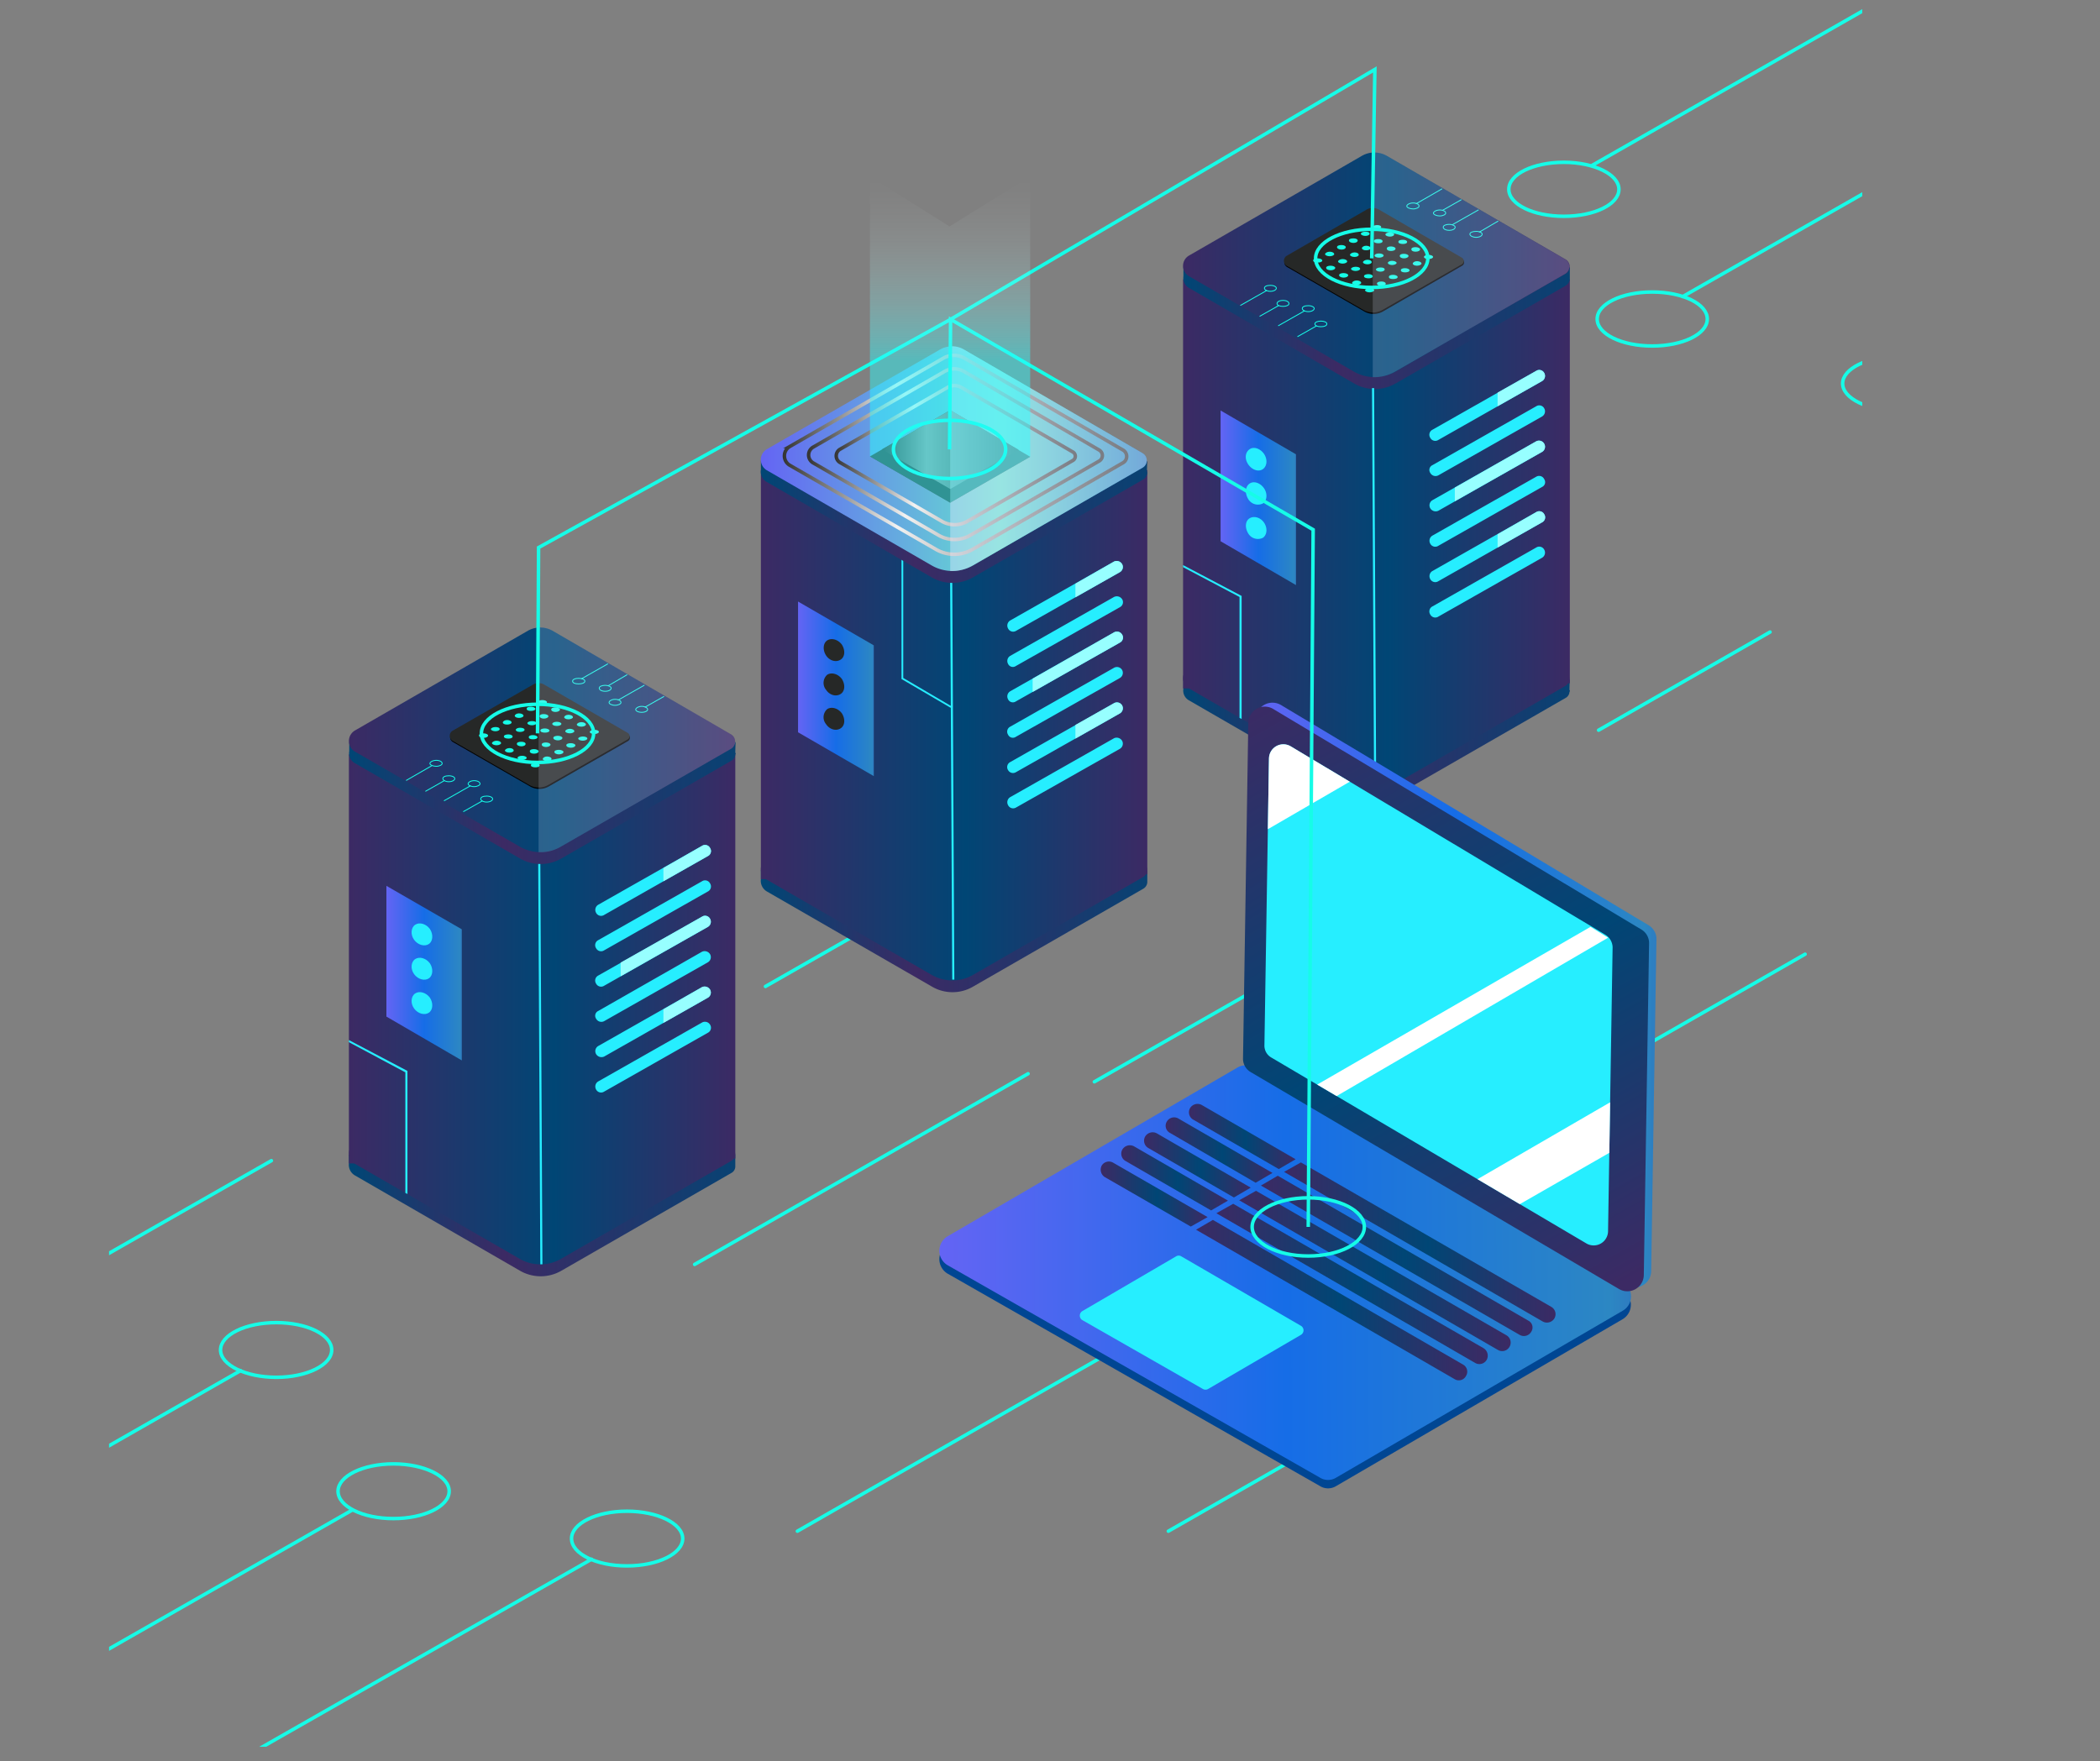 <svg xmlns="http://www.w3.org/2000/svg" xmlns:xlink="http://www.w3.org/1999/xlink" viewBox="0 0 598.9 502.4"><rect x="0" y="0" width="598.9" height="502.4" fill="#808080" stroke="none"/><defs><style>.cls-1,.cls-15,.cls-16,.cls-5,.cls-6{fill:none}.cls-3{opacity:.74}.cls-15,.cls-16,.cls-5,.cls-6{stroke:#16fce7;stroke-miterlimit:10}.cls-16,.cls-6{stroke-linecap:round}.cls-8{opacity:.35;mix-blend-mode:multiply}.cls-14{fill:#020202}.cls-15,.cls-16{stroke-width:.25px}.cls-17{fill:#262827}.cls-18{fill:#16fce7}.cls-19{fill:#e7ecff;opacity:.18}.cls-20{fill:#26eeff}.cls-21{fill:#97ffff}.cls-44{fill:#fff}</style><clipPath id="clip-path" transform="translate(31.1 -1.7)"><path d="M0 0h500v500H0z" class="cls-1"/></clipPath><linearGradient id="Degradado_sin_nombre_148" x1="185.89" x2="296.12" y1="252.67" y2="252.67" gradientUnits="userSpaceOnUse"><stop offset="0" stop-color="#004675"/><stop offset=".4" stop-color="#3c2a64"/><stop offset="1" stop-color="#084273"/></linearGradient><linearGradient id="Degradado_sin_nombre_148-2" x1="306.33" x2="416.56" y1="198.21" y2="198.21" xlink:href="#Degradado_sin_nombre_148"/><linearGradient id="Degradado_sin_nombre_134" x1="306.27" x2="416.52" y1="194.82" y2="194.82" gradientUnits="userSpaceOnUse"><stop offset="0" stop-color="#3c2a64"/><stop offset=".53" stop-color="#004675"/><stop offset="1" stop-color="#3c2a64"/></linearGradient><linearGradient id="Degradado_sin_nombre_134-2" x1="337.43" x2="447.67" y1="138.02" y2="138.02" xlink:href="#Degradado_sin_nombre_134"/><linearGradient id="Degradado_sin_nombre_148-3" x1="306.35" x2="416.58" y1="80.61" y2="80.61" xlink:href="#Degradado_sin_nombre_148"/><linearGradient id="Degradado_sin_nombre_134-3" x1="306.29" x2="416.54" y1="77.22" y2="77.22" xlink:href="#Degradado_sin_nombre_134"/><linearGradient id="Degradado_sin_nombre_3" x1="348.08" x2="369.64" y1="142.03" y2="142.03" gradientUnits="userSpaceOnUse"><stop offset="0" stop-color="#6464f4"/><stop offset=".5" stop-color="#166de7"/><stop offset=".89" stop-color="#2882ca"/><stop offset=".97" stop-color="#2c87c3"/><stop offset="1" stop-color="#2e7cc0"/></linearGradient><linearGradient id="Degradado_sin_nombre_148-4" x1="68.41" x2="178.64" y1="333.74" y2="333.74" xlink:href="#Degradado_sin_nombre_148"/><linearGradient id="Degradado_sin_nombre_134-4" x1="68.35" x2="178.6" y1="330.36" y2="330.36" xlink:href="#Degradado_sin_nombre_134"/><linearGradient id="Degradado_sin_nombre_134-5" x1="99.51" x2="209.75" y1="273.55" y2="273.55" xlink:href="#Degradado_sin_nombre_134"/><linearGradient id="Degradado_sin_nombre_148-5" x1="68.43" x2="178.66" y1="216.14" y2="216.14" xlink:href="#Degradado_sin_nombre_148"/><linearGradient id="Degradado_sin_nombre_134-6" x1="68.37" x2="178.62" y1="212.76" y2="212.76" xlink:href="#Degradado_sin_nombre_134"/><linearGradient id="Degradado_sin_nombre_3-2" x1="110.16" x2="131.72" y1="277.56" y2="277.56" xlink:href="#Degradado_sin_nombre_3"/><linearGradient id="Degradado_sin_nombre_3-3" x1="209.89" x2="407.08" y1="323.66" y2="323.66" gradientTransform="matrix(1 -.004 .004 1 25.5 42.4)" xlink:href="#Degradado_sin_nombre_3"/><linearGradient id="Degradado_sin_nombre_3-4" x1="325.47" x2="441.33" y1="285.52" y2="285.52" xlink:href="#Degradado_sin_nombre_3"/><linearGradient id="Degradado_sin_nombre_134-7" x1="109.35" x2="306.55" y1="494.77" y2="494.77" gradientTransform="matrix(.49 .87 .87 -.49 -152.39 345.48)" xlink:href="#Degradado_sin_nombre_134"/><linearGradient id="Degradado_sin_nombre_134-8" x1="282.81" x2="313.25" y1="342.34" y2="342.34" xlink:href="#Degradado_sin_nombre_134"/><linearGradient id="Degradado_sin_nombre_134-9" x1="309.95" x2="387.35" y1="372.57" y2="372.57" xlink:href="#Degradado_sin_nombre_134"/><linearGradient id="Degradado_sin_nombre_134-10" x1="288.66" x2="319.1" y1="337.72" y2="337.72" xlink:href="#Degradado_sin_nombre_134"/><linearGradient id="Degradado_sin_nombre_134-11" x1="315.8" x2="393.2" y1="367.94" y2="367.94" xlink:href="#Degradado_sin_nombre_134"/><linearGradient id="Degradado_sin_nombre_134-12" x1="295.18" x2="325.62" y1="334.02" y2="334.02" xlink:href="#Degradado_sin_nombre_134"/><linearGradient id="Degradado_sin_nombre_134-13" x1="322.32" x2="399.72" y1="364.24" y2="364.24" xlink:href="#Degradado_sin_nombre_134"/><linearGradient id="Degradado_sin_nombre_134-14" x1="301.38" x2="331.82" y1="329.75" y2="329.75" xlink:href="#Degradado_sin_nombre_134"/><linearGradient id="Degradado_sin_nombre_134-15" x1="328.52" x2="405.92" y1="359.97" y2="359.97" xlink:href="#Degradado_sin_nombre_134"/><linearGradient id="Degradado_sin_nombre_134-16" x1="307.98" x2="338.43" y1="325.91" y2="325.91" xlink:href="#Degradado_sin_nombre_134"/><linearGradient id="Degradado_sin_nombre_134-17" x1="335.13" x2="412.53" y1="356.13" y2="356.13" xlink:href="#Degradado_sin_nombre_134"/><clipPath id="clip-path-2" transform="translate(31.1 -1.7)"><path d="M330.8 218l-1.3 81.9a3.9 3.9 0 0 0 2 3.5l89.8 53a4.1 4.1 0 0 0 6.2-3.4l1.3-81a4.3 4.3 0 0 0-2-3.6L337 214.6a4.1 4.1 0 0 0-6.2 3.4z" class="cls-1"/></clipPath><linearGradient id="Degradado_sin_nombre_134-18" x1="185.83" x2="296.08" y1="249.28" y2="249.28" xlink:href="#Degradado_sin_nombre_134"/><linearGradient id="Degradado_sin_nombre_134-19" x1="217" x2="327.23" y1="192.47" y2="192.47" xlink:href="#Degradado_sin_nombre_134"/><linearGradient id="Degradado_sin_nombre_3-5" x1="227.64" x2="249.21" y1="196.49" y2="196.49" xlink:href="#Degradado_sin_nombre_3"/><linearGradient id="Degradado_sin_nombre_148-6" x1="185.89" x2="296.06" y1="135.93" y2="135.93" xlink:href="#Degradado_sin_nombre_148"/><linearGradient id="Degradado_sin_nombre_35" x1="185.83" x2="296.02" y1="132.55" y2="132.55" gradientUnits="userSpaceOnUse"><stop offset="0" stop-color="#6464f4"/><stop offset=".62" stop-color="#65dfd0"/><stop offset=".75" stop-color="#52c2cc"/><stop offset=".97" stop-color="#2c87c3"/><stop offset="1" stop-color="#2e7cc0"/></linearGradient><linearGradient id="Degradado_sin_nombre_282" x1="206.85" x2="276.04" y1="131.54" y2="131.54" gradientUnits="userSpaceOnUse"><stop offset="0" stop-color="#333"/><stop offset=".33" stop-color="#f2f2f2"/><stop offset="1" stop-color="#333"/></linearGradient><linearGradient id="Degradado_sin_nombre_282-2" x1="199.07" x2="283.83" y1="131.24" y2="131.24" xlink:href="#Degradado_sin_nombre_282"/><linearGradient id="Degradado_sin_nombre_282-3" x1="192.13" x2="290.76" y1="131.45" y2="131.45" xlink:href="#Degradado_sin_nombre_282"/><linearGradient id="Degradado_sin_nombre_30" x1="251.53" x2="290.53" y1="128.25" y2="128.25" gradientUnits="userSpaceOnUse"><stop offset="0" stop-color="#333"/><stop offset=".33" stop-color="#999"/><stop offset="1" stop-color="#333"/></linearGradient><linearGradient id="Degradado_sin_nombre_18" x1="270.98" x2="270.98" y1="143.42" y2="50.31" gradientUnits="userSpaceOnUse"><stop offset=".44" stop-color="#2afcff"/><stop offset=".5" stop-color="#4dfcff" stop-opacity=".84"/><stop offset=".61" stop-color="#82fdff" stop-opacity=".58"/><stop offset=".71" stop-color="#affeff" stop-opacity=".38"/><stop offset=".8" stop-color="#d2feff" stop-opacity=".21"/><stop offset=".88" stop-color="#eaffff" stop-opacity=".1"/><stop offset=".95" stop-color="#faffff" stop-opacity=".03"/><stop offset="1" stop-color="#fff" stop-opacity="0"/></linearGradient></defs><g style="isolation:isolate"><g id="OBJECTS"><g clip-path="url(#clip-path)"><path d="M63.5 386.8c0 4.3-7.1 7.8-15.8 7.8s-15.9-3.5-15.9-7.8 7.1-7.8 15.9-7.8 15.8 3.5 15.8 7.8zM97 427.1c0 4.3-7.1 7.8-15.9 7.8s-15.8-3.5-15.8-7.8 7.1-7.8 15.8-7.8 15.9 3.5 15.9 7.8z" class="cls-5" transform="translate(31.1 -1.7)"/><path d="M.5 429.9L68.6 391M5.3 485.1l95.1-54.3M198.1 360.7l95.1-54.4M312.1 308.6l95.1-54.3M227.4 436.8l95.1-54.4M333.2 436.8l95.1-54.4M218.3 281.4l95.1-54.3" class="cls-6"/><path d="M163.6 440.6c0 4.3-7.1 7.8-15.9 7.8s-15.8-3.5-15.8-7.8 7.1-7.8 15.8-7.8 15.9 3.5 15.9 7.8z" class="cls-5" transform="translate(31.1 -1.7)"/><path d="M68.6 501.9l100.1-57.1M28.5 359l48.9-27.9M465.9 300.2l48.9-28M455.9 208.3l48.9-28" class="cls-6"/><path d="M430.6 55.7c0 4.3-7 7.7-15.7 7.7s-15.7-3.4-15.7-7.7 7-7.7 15.7-7.7 15.7 3.5 15.7 7.7z" class="cls-5" transform="translate(31.1 -1.7)"/><path d="M454.2 47.1L535.8.5" class="cls-6"/><path d="M455.8 92.7c0 4.3-7 7.7-15.7 7.7s-15.7-3.4-15.7-7.7 7-7.7 15.7-7.7 15.7 3.4 15.7 7.7zM525.8 111.1c0 4.2-7 7.7-15.7 7.7s-15.7-3.5-15.7-7.7 7-7.7 15.7-7.7 15.7 3.4 15.7 7.7z" class="cls-5" transform="translate(31.1 -1.7)"/><path d="M479.9 84.6l67.3-38.4M550 103.1l48.4-27.7" class="cls-6"/></g><path fill="url(#Degradado_sin_nombre_148)" d="M296.1 252.9v-3l-.8 1.5-.3-.3-51.1-29.6a7.1 7.1 0 0 0-6.9 0L187.6 250a3.6 3.6 0 0 0-.9.8l-.8-.9v2.6a3.5 3.5 0 0 0 1.7 3.5l47 27.1a11.6 11.6 0 0 0 11.9 0l48.5-27.9a2.3 2.3 0 0 0 1.1-1.8z" transform="translate(31.1 -1.7)"/><path fill="url(#Degradado_sin_nombre_148-2)" d="M416.5 198.5c0-1 .1-3.1.1-3.1l-.9 1.5-.3-.2-51-29.6a6.6 6.6 0 0 0-6.9 0L308 195.6l-.9.8-.7-1v2.7a3.2 3.2 0 0 0 1.6 3.4l47.1 27.2a11.8 11.8 0 0 0 11.8 0l48.5-27.9a2.1 2.1 0 0 0 1.1-1.8h.1a.6.6 0 0 0-.1-.5z" transform="translate(31.1 -1.7)"/><path fill="url(#Degradado_sin_nombre_134)" d="M415.3 193.3l-51-29.6a7.1 7.1 0 0 0-6.9 0L308 192.2a3.4 3.4 0 0 0 0 5.9l47 27.2a11.8 11.8 0 0 0 11.8 0l48.5-27.9a2.4 2.4 0 0 0 0-4.1z" transform="translate(31.1 -1.7)"/><path fill="url(#Degradado_sin_nombre_134-2)" d="M337.4 79.7v116.7l110.3-1.5V79.7H337.4z"/><path fill="url(#Degradado_sin_nombre_148-3)" d="M416.6 80.9v-3.1l-.9 1.5-.3-.2-51-29.6a6.6 6.6 0 0 0-6.9 0L308.1 78a3.9 3.9 0 0 0-1 .8l-.7-1v2.7a3.3 3.3 0 0 0 1.7 3.4l47 27.2a11.8 11.8 0 0 0 11.8 0l48.5-27.9a2.5 2.5 0 0 0 1.2-1.8z" transform="translate(31.1 -1.7)"/><path fill="url(#Degradado_sin_nombre_134-3)" d="M415.4 75.7l-51.1-29.6a7.1 7.1 0 0 0-6.9 0L308 74.6a3.4 3.4 0 0 0 0 5.9l47 27.2a12 12 0 0 0 11.9 0l48.5-27.9a2.4 2.4 0 0 0 0-4.1z" transform="translate(31.1 -1.7)"/><path d="M336 77.9l21.9 12.6a5.4 5.4 0 0 0 5.5 0l22.5-13a1.1 1.1 0 0 0 0-1.9l-23.7-13.7a3.1 3.1 0 0 0-3.2 0l-23 13.2a1.6 1.6 0 0 0 0 2.8z" class="cls-14" transform="translate(31.1 -1.7)"/><path d="M332.9 83.9c0 .5-.8.9-1.7.9s-1.7-.4-1.7-.9.7-.8 1.7-.8 1.7.4 1.7.8zM336.5 88.3c0 .5-.8.8-1.7.8s-1.7-.3-1.7-.8.7-.9 1.7-.9 1.7.4 1.7.9z" class="cls-15" transform="translate(31.1 -1.7)"/><path d="M353.8 87.1l7.4-4.2M359.3 90.2l5.3-3" class="cls-16"/><path d="M343.7 89.7c0 .5-.8.9-1.7.9s-1.7-.4-1.7-.9.7-.8 1.7-.8 1.7.4 1.7.8zM347.3 94.1c0 .5-.7.8-1.7.8s-1.7-.3-1.7-.8.8-.8 1.7-.8 1.7.3 1.7.8z" class="cls-15" transform="translate(31.1 -1.7)"/><path d="M364.6 92.9l7.4-4.2M370.1 96l5.3-3" class="cls-16"/><path d="M373.6 60.5c0 .4-.8.8-1.7.8s-1.8-.4-1.8-.8.8-.9 1.8-.9 1.7.4 1.7.9zM381.2 62.5c0 .4-.8.8-1.7.8s-1.8-.4-1.8-.8.8-.9 1.8-.9 1.7.4 1.7.9z" class="cls-15" transform="translate(31.1 -1.7)"/><path d="M403.9 58.1l7.3-4.2M411.4 60l5.3-3" class="cls-16"/><path d="M383.9 66.5c0 .5-.7.9-1.7.9s-1.7-.4-1.7-.9.8-.8 1.7-.8 1.7.4 1.7.8zM391.6 68.5c0 .5-.8.9-1.7.9s-1.8-.4-1.8-.9.8-.8 1.8-.8 1.7.4 1.7.8z" class="cls-15" transform="translate(31.1 -1.7)"/><path d="M414.2 64.1l7.4-4.2M421.9 66.2l5.3-3.1" class="cls-16"/><path d="M335.8 77.5l21.9 12.6a5.4 5.4 0 0 0 5.5 0l22.6-13a1.1 1.1 0 0 0 0-1.9L362 61.4a3.6 3.6 0 0 0-3.2 0l-23 13.3a1.7 1.7 0 0 0 0 2.8z" class="cls-17" transform="translate(31.1 -1.7)"/><path d="M346 76c0 .4-.6.6-1.3.6s-1.3-.2-1.3-.6.6-.6 1.3-.6 1.3.3 1.3.6zM349.4 74.2c0 .3-.6.6-1.3.6s-1.3-.3-1.3-.6.6-.7 1.3-.7 1.3.3 1.3.7zM352.7 72.2c0 .4-.5.7-1.2.7s-1.3-.3-1.3-.7.6-.6 1.3-.6 1.2.3 1.2.6zM356.1 70.3c0 .4-.5.7-1.2.7s-1.3-.3-1.3-.7.5-.6 1.3-.6 1.2.3 1.2.6zM359.5 68.4c0 .3-.5.6-1.2.6s-1.3-.3-1.3-.6.5-.6 1.3-.6 1.2.2 1.2.6zM362.8 66.5c0 .3-.5.6-1.2.6s-1.3-.3-1.3-.6.6-.6 1.3-.6 1.2.2 1.2.6zM349.7 78.1c0 .4-.6.7-1.3.7s-1.3-.3-1.3-.7.6-.6 1.3-.6 1.3.3 1.3.6zM353.1 76.3c0 .3-.6.6-1.3.6s-1.3-.3-1.3-.6.6-.7 1.3-.7 1.3.3 1.3.7zM356.4 74.4c0 .3-.5.6-1.2.6s-1.3-.3-1.3-.6.6-.7 1.3-.7 1.2.3 1.2.7zM359.8 72.5c0 .3-.5.6-1.3.6s-1.2-.3-1.2-.6.5-.7 1.2-.7 1.3.3 1.3.7zM363.2 70.5c0 .4-.5.6-1.2.6s-1.3-.2-1.3-.6.5-.6 1.3-.6 1.2.3 1.2.6zM366.5 68.6c0 .3-.5.6-1.2.6s-1.3-.3-1.3-.6.5-.6 1.3-.6 1.2.3 1.2.6zM353.4 80.2c0 .4-.6.7-1.3.7s-1.3-.3-1.3-.7.6-.6 1.3-.6 1.3.3 1.3.6zM356.8 78.4c0 .3-.6.6-1.3.6s-1.3-.3-1.3-.6.6-.6 1.3-.6 1.3.2 1.3.6zM360.1 76.5c0 .3-.5.6-1.2.6s-1.3-.3-1.3-.6.6-.7 1.3-.7 1.2.3 1.2.7z" class="cls-18" transform="translate(31.1 -1.7)"/><ellipse cx="393.3" cy="72.9" class="cls-18" rx="1.3" ry=".6"/><path d="M366.9 72.6c0 .4-.5.7-1.3.7s-1.2-.3-1.2-.7.5-.6 1.2-.6 1.3.3 1.3.6zM370.2 70.7c0 .4-.5.6-1.2.6s-1.3-.2-1.3-.6.5-.6 1.3-.6 1.2.3 1.2.6zM357.1 82.4c0 .3-.6.6-1.3.6s-1.3-.3-1.3-.6.6-.7 1.3-.7 1.3.3 1.3.7zM360.4 80.5c0 .4-.5.6-1.2.6s-1.3-.2-1.3-.6.6-.6 1.3-.6 1.2.3 1.2.6zM363.8 78.6c0 .3-.5.6-1.2.6s-1.3-.3-1.3-.6.5-.6 1.3-.6 1.2.2 1.2.6zM367.2 76.7c0 .3-.6.6-1.3.6s-1.2-.3-1.2-.6.5-.6 1.2-.6 1.3.3 1.3.6zM370.6 74.7c0 .4-.6.7-1.3.7s-1.2-.3-1.2-.7.5-.6 1.2-.6 1.3.3 1.3.6zM373.9 72.8c0 .4-.5.7-1.3.7s-1.2-.3-1.2-.7.5-.6 1.2-.6 1.3.3 1.3.6zM360.8 84.5c0 .3-.6.6-1.3.6s-1.3-.3-1.3-.6.6-.6 1.3-.6 1.3.2 1.3.6zM364.1 82.6c0 .4-.5.7-1.2.7s-1.3-.3-1.3-.7.6-.6 1.3-.6 1.2.3 1.2.6zM367.5 80.7c0 .4-.5.6-1.3.6s-1.2-.2-1.2-.6.5-.6 1.2-.6 1.3.3 1.3.6zM370.9 78.8c0 .4-.6.6-1.3.6s-1.2-.2-1.2-.6.5-.6 1.2-.6 1.3.3 1.3.6zM374.3 76.9c0 .3-.6.6-1.3.6s-1.2-.3-1.2-.6.5-.7 1.2-.7 1.3.3 1.3.7z" class="cls-18" transform="translate(31.1 -1.7)"/><ellipse cx="407.4" cy="73.3" class="cls-18" rx="1.3" ry=".6"/><path d="M415.3 75.7l-51-29.6a6.8 6.8 0 0 0-3.9-.9v64.1a12.2 12.2 0 0 0 6.4-1.6l48.5-27.9a2.4 2.4 0 0 0 0-4.1z" class="cls-19" transform="translate(31.1 -1.7)"/><path d="M376.8 126.6a1.6 1.6 0 0 1 .6-2.3l29.6-16.8a1.6 1.6 0 0 1 2.3.6 1.7 1.7 0 0 1-.6 2.3l-29.6 16.8a1.6 1.6 0 0 1-2.3-.6zM376.8 136.6a1.5 1.5 0 0 1 .6-2.2l29.6-16.8a1.6 1.6 0 0 1 2.3.6 1.7 1.7 0 0 1-.6 2.3l-29.6 16.8a1.7 1.7 0 0 1-2.3-.7z" class="cls-20" transform="translate(31.1 -1.7)"/><path d="M409.3 108.1a1.6 1.6 0 0 0-2.3-.6l-11 6.2v3.9l12.7-7.2a1.7 1.7 0 0 0 .6-2.3z" class="cls-21" transform="translate(31.1 -1.7)"/><path d="M376.8 146.7a1.7 1.7 0 0 1 .6-2.3l29.6-16.8a1.7 1.7 0 0 1 2.3.7 1.7 1.7 0 0 1-.6 2.3l-29.6 16.8a1.8 1.8 0 0 1-2.3-.7zM376.8 156.8a1.7 1.7 0 0 1 .6-2.3l29.6-16.8a1.6 1.6 0 0 1 2.3.7 1.5 1.5 0 0 1-.6 2.2l-29.6 16.8a1.6 1.6 0 0 1-2.3-.6zM376.8 166.9a1.7 1.7 0 0 1 .6-2.3l29.6-16.8a1.6 1.6 0 0 1 2.3.6 1.6 1.6 0 0 1-.6 2.3l-29.6 16.8a1.6 1.6 0 0 1-2.3-.6zM376.8 177a1.6 1.6 0 0 1 .6-2.3l29.6-16.8a1.6 1.6 0 0 1 2.3.6 1.7 1.7 0 0 1-.6 2.3l-29.6 16.8a1.6 1.6 0 0 1-2.3-.6z" class="cls-20" transform="translate(31.1 -1.7)"/><path d="M409.3 128.3a1.7 1.7 0 0 0-2.3-.7l-23.2 13.2v3.9l24.9-14.1a1.7 1.7 0 0 0 .6-2.3zM409.3 148.4a1.6 1.6 0 0 0-2.3-.6l-11 6.3v3.8l12.7-7.2a1.6 1.6 0 0 0 .6-2.3z" class="cls-21" transform="translate(31.1 -1.7)"/><path fill="url(#Degradado_sin_nombre_3)" d="M348.1 117.1l21.5 12.5v37.3l-21.5-12.5v-37.3z"/><path d="M329.4 131.2c1 1.5.9 3.4-.3 4.3s-3.1.3-4.2-1.3-.9-3.4.3-4.3 3.1-.3 4.2 1.3zM329.4 141c1 1.5.9 3.4-.3 4.3a3.2 3.2 0 0 1-4.2-1.2c-1-1.6-.9-3.5.3-4.4s3.1-.3 4.2 1.3zM329.4 150.8c1 1.5.9 3.4-.3 4.3a3.2 3.2 0 0 1-4.2-1.2c-1-1.6-.9-3.5.3-4.3s3.1-.4 4.2 1.2z" class="cls-20" transform="translate(31.1 -1.7)"/><path d="M354.1 205.1l-.6-.3v-34.5l-16.1-8.5v-.6l16.7 8.8v35.1zM391.5 111l.5 114.2" class="cls-20"/><path d="M360.4 112.7h.6v114.22h-.6z" class="cls-20" transform="rotate(-.3 -3.949 -5786.911)"/><path fill="url(#Degradado_sin_nombre_148-4)" d="M178.6 334v-3.1l-.8 1.6-.3-.3-51.1-29.6a6.9 6.9 0 0 0-6.8 0l-49.5 28.5-.9.8-.8-.9v2.6a3.5 3.5 0 0 0 1.7 3.4l47.1 27.2a11.8 11.8 0 0 0 11.8 0l48.5-27.9a2.1 2.1 0 0 0 1.1-1.8z" transform="translate(31.1 -1.7)"/><path fill="url(#Degradado_sin_nombre_134-4)" d="M177.4 328.8l-51-29.6a7.1 7.1 0 0 0-6.9 0l-49.4 28.5a3.5 3.5 0 0 0 0 6l47 27.1a11.8 11.8 0 0 0 11.8 0l48.5-27.9a2.4 2.4 0 0 0 0-4.1z" transform="translate(31.1 -1.7)"/><path fill="url(#Degradado_sin_nombre_134-5)" d="M99.5 215.2v116.7l110.2-1.4V215.2H99.5z"/><path fill="url(#Degradado_sin_nombre_148-5)" d="M178.6 216.4c0-1 .1-3.1.1-3.1l-.9 1.6-.3-.3-51-29.6a7.1 7.1 0 0 0-6.9 0l-49.5 28.5-.9.8-.7-.9v2.6a3.2 3.2 0 0 0 1.6 3.4l47.1 27.2a11.8 11.8 0 0 0 11.8 0l48.5-27.9a2.1 2.1 0 0 0 1.1-1.8h.1a.6.6 0 0 0-.1-.5z" transform="translate(31.1 -1.7)"/><path fill="url(#Degradado_sin_nombre_134-6)" d="M177.4 211.2l-51-29.6a7.1 7.1 0 0 0-6.9 0l-49.4 28.5a3.5 3.5 0 0 0 0 6l47 27.1a11.8 11.8 0 0 0 11.8 0l48.5-27.9a2.4 2.4 0 0 0 0-4.1z" transform="translate(31.1 -1.7)"/><path d="M98.1 213.4L120 226a5.4 5.4 0 0 0 5.5 0l22.5-12.9a1.1 1.1 0 0 0 0-1.9l-23.7-13.8a3.1 3.1 0 0 0-3.2 0l-23 13.2a1.6 1.6 0 0 0 0 2.8z" class="cls-14" transform="translate(31.1 -1.7)"/><path d="M95 219.5c0 .4-.8.8-1.7.8s-1.8-.4-1.8-.8.8-.9 1.8-.9 1.7.4 1.7.9zM98.6 223.8c0 .5-.8.9-1.7.9s-1.7-.4-1.7-.9.7-.8 1.7-.8 1.7.4 1.7.8z" class="cls-15" transform="translate(31.1 -1.7)"/><path d="M115.9 222.6l7.3-4.2M121.4 225.7l5.3-3" class="cls-16"/><path d="M105.8 225.3c0 .4-.8.8-1.7.8s-1.7-.4-1.7-.8.7-.9 1.7-.9 1.7.4 1.7.9zM109.4 229.6c0 .5-.8.9-1.7.9s-1.7-.4-1.7-.9.7-.8 1.7-.8 1.7.4 1.7.8z" class="cls-15" transform="translate(31.1 -1.7)"/><path d="M126.7 228.4l7.4-4.2M132.2 231.5l5.3-3" class="cls-16"/><path d="M135.7 196c0 .5-.8.8-1.8.8s-1.7-.3-1.7-.8.8-.8 1.7-.8 1.8.3 1.8.8zM143.2 198c0 .5-.7.9-1.7.9s-1.7-.4-1.7-.9.8-.8 1.7-.8 1.7.4 1.7.8z" class="cls-15" transform="translate(31.1 -1.7)"/><path d="M165.9 193.6l7.4-4.2M173.5 195.6l5.3-3.1" class="cls-16"/><path d="M146 202.1c0 .4-.8.8-1.7.8s-1.7-.4-1.7-.8.7-.9 1.7-.9 1.7.4 1.7.9zM153.6 204.1c0 .4-.7.8-1.7.8s-1.7-.4-1.7-.8.8-.9 1.7-.9 1.7.4 1.7.9z" class="cls-15" transform="translate(31.1 -1.7)"/><path d="M176.3 199.7l7.4-4.2M184 201.7l5.3-3" class="cls-16"/><path d="M97.9 213l21.9 12.6a5.4 5.4 0 0 0 5.5 0l22.5-12.9a1.1 1.1 0 0 0 0-2L124.1 197a3.1 3.1 0 0 0-3.2 0l-23 13.2a1.7 1.7 0 0 0 0 2.8z" class="cls-17" transform="translate(31.1 -1.7)"/><path d="M108.1 211.5c0 .4-.6.7-1.3.7s-1.3-.3-1.3-.7.6-.6 1.3-.6 1.3.3 1.3.6zM111.4 209.7c0 .3-.5.6-1.2.6s-1.3-.3-1.3-.6.6-.6 1.3-.6 1.2.2 1.2.6zM114.8 207.8c0 .3-.5.6-1.3.6s-1.2-.3-1.2-.6.5-.7 1.2-.7 1.3.3 1.3.7zM118.2 205.9c0 .3-.6.6-1.3.6s-1.2-.3-1.2-.6.5-.7 1.2-.7 1.3.3 1.3.7zM121.6 203.9c0 .4-.6.6-1.3.6s-1.2-.2-1.2-.6.5-.6 1.2-.6 1.3.3 1.3.6zM124.9 202c0 .4-.6.6-1.3.6s-1.2-.2-1.2-.6.5-.6 1.2-.6 1.3.3 1.3.6zM111.8 213.7c0 .3-.6.6-1.3.6s-1.3-.3-1.3-.6.6-.7 1.3-.7 1.3.3 1.3.7zM115.1 211.8c0 .4-.5.6-1.2.6s-1.3-.2-1.3-.6.6-.6 1.3-.6 1.2.3 1.2.6zM118.5 209.9c0 .3-.5.6-1.3.6s-1.2-.3-1.2-.6.5-.6 1.2-.6 1.3.2 1.3.6zM121.9 208c0 .3-.6.6-1.3.6s-1.3-.3-1.3-.6.6-.6 1.3-.6 1.3.2 1.3.6zM125.3 206c0 .4-.6.7-1.3.7s-1.2-.3-1.2-.7.5-.6 1.2-.6 1.3.3 1.3.6zM128.6 204.1c0 .4-.6.7-1.3.7s-1.2-.3-1.2-.7.5-.6 1.2-.6 1.3.3 1.3.6zM115.4 215.8c0 .3-.5.6-1.2.6s-1.3-.3-1.3-.6.6-.7 1.3-.7 1.2.3 1.2.7zM118.8 213.9c0 .4-.5.7-1.2.7s-1.3-.3-1.3-.7.5-.6 1.3-.6 1.2.3 1.2.6zM122.2 212c0 .4-.6.6-1.3.6s-1.2-.2-1.2-.6.5-.6 1.2-.6 1.3.3 1.3.6zM125.6 210.1c0 .4-.6.6-1.3.6s-1.3-.2-1.3-.6.6-.6 1.3-.6 1.3.3 1.3.6z" class="cls-18" transform="translate(31.1 -1.7)"/><ellipse cx="158.8" cy="206.5" class="cls-18" rx="1.3" ry=".6"/><path d="M132.3 206.3c0 .3-.6.6-1.3.6s-1.2-.3-1.2-.6.5-.7 1.2-.7 1.3.3 1.3.7z" class="cls-18" transform="translate(31.1 -1.7)"/><ellipse cx="148.9" cy="216.2" class="cls-18" rx="1.3" ry=".6"/><path d="M122.5 216c0 .4-.5.7-1.3.7s-1.2-.3-1.2-.7.5-.6 1.2-.6 1.3.3 1.3.6zM125.9 214.1c0 .4-.6.7-1.3.7s-1.2-.3-1.2-.7.5-.6 1.2-.6 1.3.3 1.3.6zM129.3 212.2c0 .4-.6.7-1.3.7s-1.3-.3-1.3-.7.6-.6 1.3-.6 1.3.3 1.3.6zM132.7 210.3c0 .3-.6.6-1.3.6s-1.3-.3-1.3-.6.6-.7 1.3-.7 1.3.3 1.3.7zM136 208.4c0 .3-.6.6-1.3.6s-1.3-.3-1.3-.6.6-.7 1.3-.7 1.3.3 1.3.7zM122.8 220c0 .4-.5.6-1.2.6s-1.3-.2-1.3-.6.6-.6 1.3-.6 1.2.3 1.2.6zM126.2 218.2c0 .3-.5.6-1.3.6s-1.2-.3-1.2-.6.5-.7 1.2-.7 1.3.3 1.3.7zM129.6 216.2c0 .4-.6.7-1.3.7s-1.3-.3-1.3-.7.6-.6 1.3-.6 1.3.3 1.3.6zM133 214.3c0 .4-.6.7-1.3.7s-1.3-.3-1.3-.7.6-.6 1.3-.6 1.3.3 1.3.6zM136.4 212.4c0 .3-.6.6-1.3.6s-1.3-.3-1.3-.6.6-.6 1.3-.6 1.3.2 1.3.6zM139.7 210.5c0 .3-.6.6-1.3.6s-1.3-.3-1.3-.6.6-.6 1.3-.6 1.3.2 1.3.6z" class="cls-18" transform="translate(31.1 -1.7)"/><path d="M177.4 211.2l-51-29.6a6.8 6.8 0 0 0-3.9-.9v64.1a11.3 11.3 0 0 0 6.4-1.6l48.5-27.9a2.4 2.4 0 0 0 0-4.1z" class="cls-19" transform="translate(31.1 -1.7)"/><path d="M138.9 262.1a1.7 1.7 0 0 1 .6-2.3l29.6-16.8a1.6 1.6 0 0 1 2.3.6 1.6 1.6 0 0 1-.6 2.3l-29.6 16.8a1.6 1.6 0 0 1-2.3-.6zM138.9 272.2a1.6 1.6 0 0 1 .6-2.3l29.6-16.8a1.6 1.6 0 0 1 2.3.6 1.6 1.6 0 0 1-.6 2.3l-29.6 16.8a1.6 1.6 0 0 1-2.3-.6z" class="cls-20" transform="translate(31.1 -1.7)"/><path d="M171.4 243.6a1.6 1.6 0 0 0-2.3-.6l-11 6.3v3.8l12.7-7.2a1.6 1.6 0 0 0 .6-2.3z" class="cls-21" transform="translate(31.1 -1.7)"/><path d="M138.9 282.3a1.6 1.6 0 0 1 .6-2.3l29.6-16.8a1.6 1.6 0 0 1 2.3.6 1.7 1.7 0 0 1-.6 2.3l-29.6 16.8a1.6 1.6 0 0 1-2.3-.6zM138.9 292.3a1.5 1.5 0 0 1 .6-2.2l29.6-16.9a1.8 1.8 0 0 1 2.3.7 1.7 1.7 0 0 1-.6 2.3L141.2 293a1.7 1.7 0 0 1-2.3-.7zM138.9 302.4a1.7 1.7 0 0 1 .6-2.3l29.6-16.8a1.8 1.8 0 0 1 2.3.7 1.7 1.7 0 0 1-.6 2.3l-29.6 16.8a1.8 1.8 0 0 1-2.3-.7zM138.9 312.5a1.7 1.7 0 0 1 .6-2.3l29.6-16.8a1.7 1.7 0 0 1 2.3.6 1.6 1.6 0 0 1-.6 2.3l-29.6 16.8a1.6 1.6 0 0 1-2.3-.6z" class="cls-20" transform="translate(31.1 -1.7)"/><path d="M171.4 263.8a1.6 1.6 0 0 0-2.3-.6l-23.2 13.1v3.9l24.9-14.1a1.7 1.7 0 0 0 .6-2.3zM171.4 284a1.8 1.8 0 0 0-2.3-.7l-11 6.3v3.9l12.7-7.2a1.7 1.7 0 0 0 .6-2.3z" class="cls-21" transform="translate(31.1 -1.7)"/><path fill="url(#Degradado_sin_nombre_3-2)" d="M110.2 252.7l21.5 12.4v37.4L110.2 290v-37.3z"/><path d="M91.5 266.7c1 1.5.9 3.5-.3 4.3s-3.1.3-4.2-1.2-.9-3.5.3-4.3 3.1-.3 4.2 1.2zM91.5 276.5c1 1.5.9 3.5-.3 4.3s-3.1.3-4.2-1.2-.9-3.5.3-4.3 3.1-.3 4.2 1.2zM91.5 286.3c1 1.5.9 3.5-.3 4.3s-3.1.3-4.2-1.2-.9-3.5.3-4.3 3.1-.3 4.2 1.2z" class="cls-20" transform="translate(31.1 -1.7)"/><path d="M116.2 340.6l-.6-.3v-34.4l-16.1-8.6v-.6l16.7 8.8v35.1zM153.6 246.5l.5 114.2" class="cls-20"/><path d="M122.5 248.2h.6v114.22h-.6z" class="cls-20" transform="rotate(-.3 -195.234 -5672.819)"/><path fill="#004693" d="M239.1 356.8l82.6-48.1a4.4 4.4 0 0 1 4.7 0l105.3 61.1a4.8 4.8 0 0 1 0 8.2L350 425.6a4.4 4.4 0 0 1-4.7 0L239.1 365a4.8 4.8 0 0 1 0-8.2z" transform="translate(31.1 -1.7)"/><path fill="url(#Degradado_sin_nombre_3-3)" d="M239.1 354.4l82.6-48.1a4.4 4.4 0 0 1 4.7 0l105.2 61.1a4.7 4.7 0 0 1 .1 8.2L350 423.2a4.4 4.4 0 0 1-4.7 0l-106.2-60.6a4.8 4.8 0 0 1 0-8.2z" transform="translate(31.1 -1.7)"/><path d="M277.6 375.7l26.7-15.6a1.4 1.4 0 0 1 1.5 0l34.1 19.8a1.5 1.5 0 0 1 0 2.6l-26.4 15.4a1.5 1.5 0 0 1-1.6 0l-34.3-19.6a1.5 1.5 0 0 1 0-2.6z" class="cls-20" transform="translate(31.1 -1.7)"/><path fill="url(#Degradado_sin_nombre_3-4)" d="M327 206.8l-1.5 95.5a4.6 4.6 0 0 0 2.3 4.2l104.9 61.8a4.7 4.7 0 0 0 7.1-4l1.5-94.5a4.6 4.6 0 0 0-2.3-4.2l-104.8-62.8a4.8 4.8 0 0 0-7.2 4z" transform="translate(31.1 -1.7)"/><path fill="url(#Degradado_sin_nombre_134-7)" d="M324.9 207.9l-1.5 95.6a4.4 4.4 0 0 0 2.3 4.1l104.9 61.8a4.7 4.7 0 0 0 7.1-4l1.5-94.5a4.5 4.5 0 0 0-2.3-4.1L332.1 204a4.7 4.7 0 0 0-7.2 3.9z" transform="translate(31.1 -1.7)"/><path d="M330.8 218l-1.3 81.9a3.9 3.9 0 0 0 2 3.5l89.8 53a4.1 4.1 0 0 0 6.2-3.4l1.3-81a4.3 4.3 0 0 0-2-3.6L337 214.6a4.1 4.1 0 0 0-6.2 3.4z" class="cls-20" transform="translate(31.1 -1.7)"/><path fill="url(#Degradado_sin_nombre_134-8)" d="M308.5 351.6L284 337.5a2.5 2.5 0 0 1-.9-3.3 2.4 2.4 0 0 1 3.3-.8l26.9 15.5" transform="translate(31.1 -1.7)"/><path fill="url(#Degradado_sin_nombre_134-9)" d="M314.8 349.7l71.4 41.3a2.3 2.3 0 0 1 .8 3.2 2.3 2.3 0 0 1-3.3.9L310 352.5" transform="translate(31.1 -1.7)"/><path fill="url(#Degradado_sin_nombre_134-10)" d="M314.3 347l-24.4-14.1a2.4 2.4 0 0 1-.9-3.3 2.5 2.5 0 0 1 3.3-.9l26.8 15.5" transform="translate(31.1 -1.7)"/><path fill="url(#Degradado_sin_nombre_134-11)" d="M320.6 345.1l71.4 41.2a2.5 2.5 0 0 1 .9 3.3 2.4 2.4 0 0 1-3.3.9l-73.8-42.7" transform="translate(31.1 -1.7)"/><path fill="url(#Degradado_sin_nombre_134-12)" d="M320.8 343.3l-24.4-14.1a2.4 2.4 0 0 1-.9-3.3 2.5 2.5 0 0 1 3.3-.9l26.8 15.5" transform="translate(31.1 -1.7)"/><path fill="url(#Degradado_sin_nombre_134-13)" d="M327.1 341.4l71.4 41.2a2.4 2.4 0 0 1 .9 3.3 2.4 2.4 0 0 1-3.3.9l-73.8-42.7" transform="translate(31.1 -1.7)"/><path fill="url(#Degradado_sin_nombre_134-14)" d="M327 339.1l-24.4-14.2a2.3 2.3 0 0 1-.9-3.3 2.4 2.4 0 0 1 3.3-.8l26.8 15.5" transform="translate(31.1 -1.7)"/><path fill="url(#Degradado_sin_nombre_134-15)" d="M333.3 337.1l71.4 41.3a2.2 2.2 0 0 1 .9 3.2 2.4 2.4 0 0 1-3.3.9l-73.8-42.6" transform="translate(31.1 -1.7)"/><path fill="url(#Degradado_sin_nombre_134-16)" d="M333.6 335.2l-24.4-14.1a2.4 2.4 0 0 1-.9-3.3 2.5 2.5 0 0 1 3.3-.9l26.8 15.5" transform="translate(31.1 -1.7)"/><path fill="url(#Degradado_sin_nombre_134-17)" d="M339.9 333.3l71.4 41.2a2.4 2.4 0 0 1 .9 3.3 2.5 2.5 0 0 1-3.3.9L335.1 336" transform="translate(31.1 -1.7)"/><g clip-path="url(#clip-path-2)"><path d="M360.8 237l24.3-14.1 4.7-7.8-29-4.9V237zM375.3 309.6l78.3-45.2 5 3.1-77.8 45.4-5.5-3.3zM421 336.6l38.8-22.5-.2 14.4-26.5 15.2-12.1-7.1z" class="cls-44"/></g><ellipse cx="373.1" cy="350" class="cls-5" rx="16" ry="8.3"/><path fill="url(#Degradado_sin_nombre_134-18)" d="M294.9 247.8l-51-29.7a7.1 7.1 0 0 0-6.9 0l-49.5 28.6a3.5 3.5 0 0 0 0 5.9l47.1 27.2a11.8 11.8 0 0 0 11.8 0l48.5-27.9a2.4 2.4 0 0 0 0-4.1z" transform="translate(31.1 -1.7)"/><path fill="url(#Degradado_sin_nombre_134-19)" d="M217 134.1v116.7l110.2-1.4V134.1H217z"/><path d="M256.4 181a1.7 1.7 0 0 1 .6-2.3l29.6-16.8a1.8 1.8 0 0 1 2.3.7 1.7 1.7 0 0 1-.6 2.3l-29.7 16.8a1.6 1.6 0 0 1-2.2-.7zM256.4 191.1a1.7 1.7 0 0 1 .6-2.3l29.6-16.8a1.8 1.8 0 0 1 2.3.6 1.6 1.6 0 0 1-.6 2.3l-29.7 16.8a1.5 1.5 0 0 1-2.2-.6z" class="cls-20" transform="translate(31.1 -1.7)"/><path d="M288.9 162.6a1.8 1.8 0 0 0-2.3-.7l-11 6.3v3.9l12.7-7.2a1.7 1.7 0 0 0 .6-2.3z" class="cls-21" transform="translate(31.1 -1.7)"/><path d="M256.4 201.2a1.7 1.7 0 0 1 .6-2.3l29.6-16.8a1.7 1.7 0 0 1 2.3.6 1.6 1.6 0 0 1-.6 2.3l-29.7 16.8a1.5 1.5 0 0 1-2.2-.6zM256.4 211.3a1.6 1.6 0 0 1 .6-2.3l29.6-16.8a1.7 1.7 0 0 1 2.3.6 1.7 1.7 0 0 1-.6 2.3l-29.7 16.8a1.5 1.5 0 0 1-2.2-.6zM256.4 221.4a1.6 1.6 0 0 1 .6-2.3l29.6-16.8a1.7 1.7 0 0 1 2.3.6 1.7 1.7 0 0 1-.6 2.3L258.6 222a1.6 1.6 0 0 1-2.2-.6zM256.4 231.4a1.7 1.7 0 0 1 .6-2.3l29.6-16.8a1.8 1.8 0 0 1 2.3.7 1.7 1.7 0 0 1-.6 2.3l-29.7 16.8a1.6 1.6 0 0 1-2.2-.7z" class="cls-20" transform="translate(31.1 -1.7)"/><path d="M288.9 182.7a1.7 1.7 0 0 0-2.3-.6l-23.2 13.2v3.8l24.9-14.1a1.6 1.6 0 0 0 .6-2.3zM288.9 202.9a1.7 1.7 0 0 0-2.3-.6l-11 6.2v3.9l12.7-7.2a1.7 1.7 0 0 0 .6-2.3z" class="cls-21" transform="translate(31.1 -1.7)"/><path fill="url(#Degradado_sin_nombre_3-5)" d="M227.6 171.6l21.6 12.5v37.3l-21.6-12.5v-37.3z"/><path d="M209 185.6c1 1.6.9 3.5-.4 4.3s-3.1.3-4.1-1.2-.9-3.5.3-4.3 3.1-.3 4.2 1.2zM209 195.4c1 1.6.9 3.5-.4 4.3s-3.1.3-4.1-1.2a3.1 3.1 0 0 1 .3-4.3c1.2-.8 3.1-.3 4.2 1.2zM209 205.2c1 1.6.9 3.5-.4 4.3s-3.1.3-4.1-1.2a3.1 3.1 0 0 1 .3-4.3c1.2-.8 3.1-.3 4.2 1.2z" class="cls-17" transform="translate(31.1 -1.7)"/><path d="M271.1 165.4l.5 114.3" class="cls-20"/><path d="M240 167.1h.6v114.22h-.6z" class="cls-20" transform="rotate(-.3 -99.541 -5748.963)"/><path d="M271.1 201.9l-14-8.2v-34.9l.5.3v34.3l13.8 8.1-.3.4z" class="cls-20"/><path fill="url(#Degradado_sin_nombre_148-6)" d="M296 136.2c0-1 .1-3.1.1-3.1l-.9 1.5-.3-.2-51-29.6a7.1 7.1 0 0 0-6.9 0l-49.4 28.5a2.4 2.4 0 0 0-.9.8l-.8-1v2.7a3.3 3.3 0 0 0 1.7 3.4l47 27.2a11.8 11.8 0 0 0 11.8 0l48.5-27.9a2.5 2.5 0 0 0 1.2-1.8.6.6 0 0 0-.1-.5z" transform="translate(31.1 -1.7)"/><path fill="url(#Degradado_sin_nombre_35)" d="M294.8 131l-51-29.6a6.9 6.9 0 0 0-6.8 0l-49.5 28.5a3.5 3.5 0 0 0 0 5.9l47.1 27.2a11.8 11.8 0 0 0 11.8 0l48.4-27.9a2.4 2.4 0 0 0 0-4.1z" transform="translate(31.1 -1.7)"/><path fill="none" stroke="url(#Degradado_sin_nombre_282)" stroke-miterlimit="10" d="M208.4 133.6l29.1 16.8a7.3 7.3 0 0 0 7.3 0l30-17.3a1.4 1.4 0 0 0 0-2.5l-31.6-18.3a4 4 0 0 0-4.2 0l-30.6 17.6a2.2 2.2 0 0 0 0 3.7z" transform="translate(31.1 -1.7)"/><path fill="none" stroke="url(#Degradado_sin_nombre_282-2)" stroke-miterlimit="10" d="M200.9 133.8l35.7 20.6a9 9 0 0 0 9 0l36.8-21.2a1.8 1.8 0 0 0 0-3.1l-38.7-22.5a5.5 5.5 0 0 0-5.3 0l-37.5 21.6a2.6 2.6 0 0 0 0 4.6z" transform="translate(31.1 -1.7)"/><path fill="none" stroke="url(#Degradado_sin_nombre_282-3)" stroke-miterlimit="10" d="M194.1 134.4l41.7 24a10.4 10.4 0 0 0 10.5 0l42.9-24.7a2.1 2.1 0 0 0 0-3.6L244 103.9a6.1 6.1 0 0 0-6.1 0l-43.8 25.2a3.1 3.1 0 0 0 0 5.3z" transform="translate(31.1 -1.7)"/><path fill="#353a39" d="M248.1 130.2l22.9 13.2 22.8-13.1L271 117l-22.9 13.2z"/><path fill="url(#Degradado_sin_nombre_30)" d="M251.5 128.2l19.5 11.3 19.5-11.2L271 117l-19.5 11.2z"/><path fill="#e7ecff" d="M294.8 131l-51-29.6a6.6 6.6 0 0 0-3.9-.9v64.1a12 12 0 0 0 6.4-1.6l48.5-27.9a2.4 2.4 0 0 0 0-4.1z" opacity=".39" transform="translate(31.1 -1.7)"/><ellipse cx="270.8" cy="128.2" class="cls-5" rx="16" ry="8.3"/><ellipse cx="153.3" cy="209.2" class="cls-5" rx="16" ry="8.3"/><ellipse cx="391.2" cy="73.7" class="cls-5" rx="16" ry="8.3"/><path d="M270.8 128.2l.3-37.1 103.4 60-1.4 198.9" class="cls-5"/><path d="M153.3 209.2l.3-53 117.5-65.1 121-71.3-.9 53.9" class="cls-5"/><path fill="url(#Degradado_sin_nombre_18)" d="M248.1 130.2l22.9 13.2 22.8-13.1v-80l-23 14.3-22.7-14.3v79.9z" opacity=".46"/></g></g></svg>